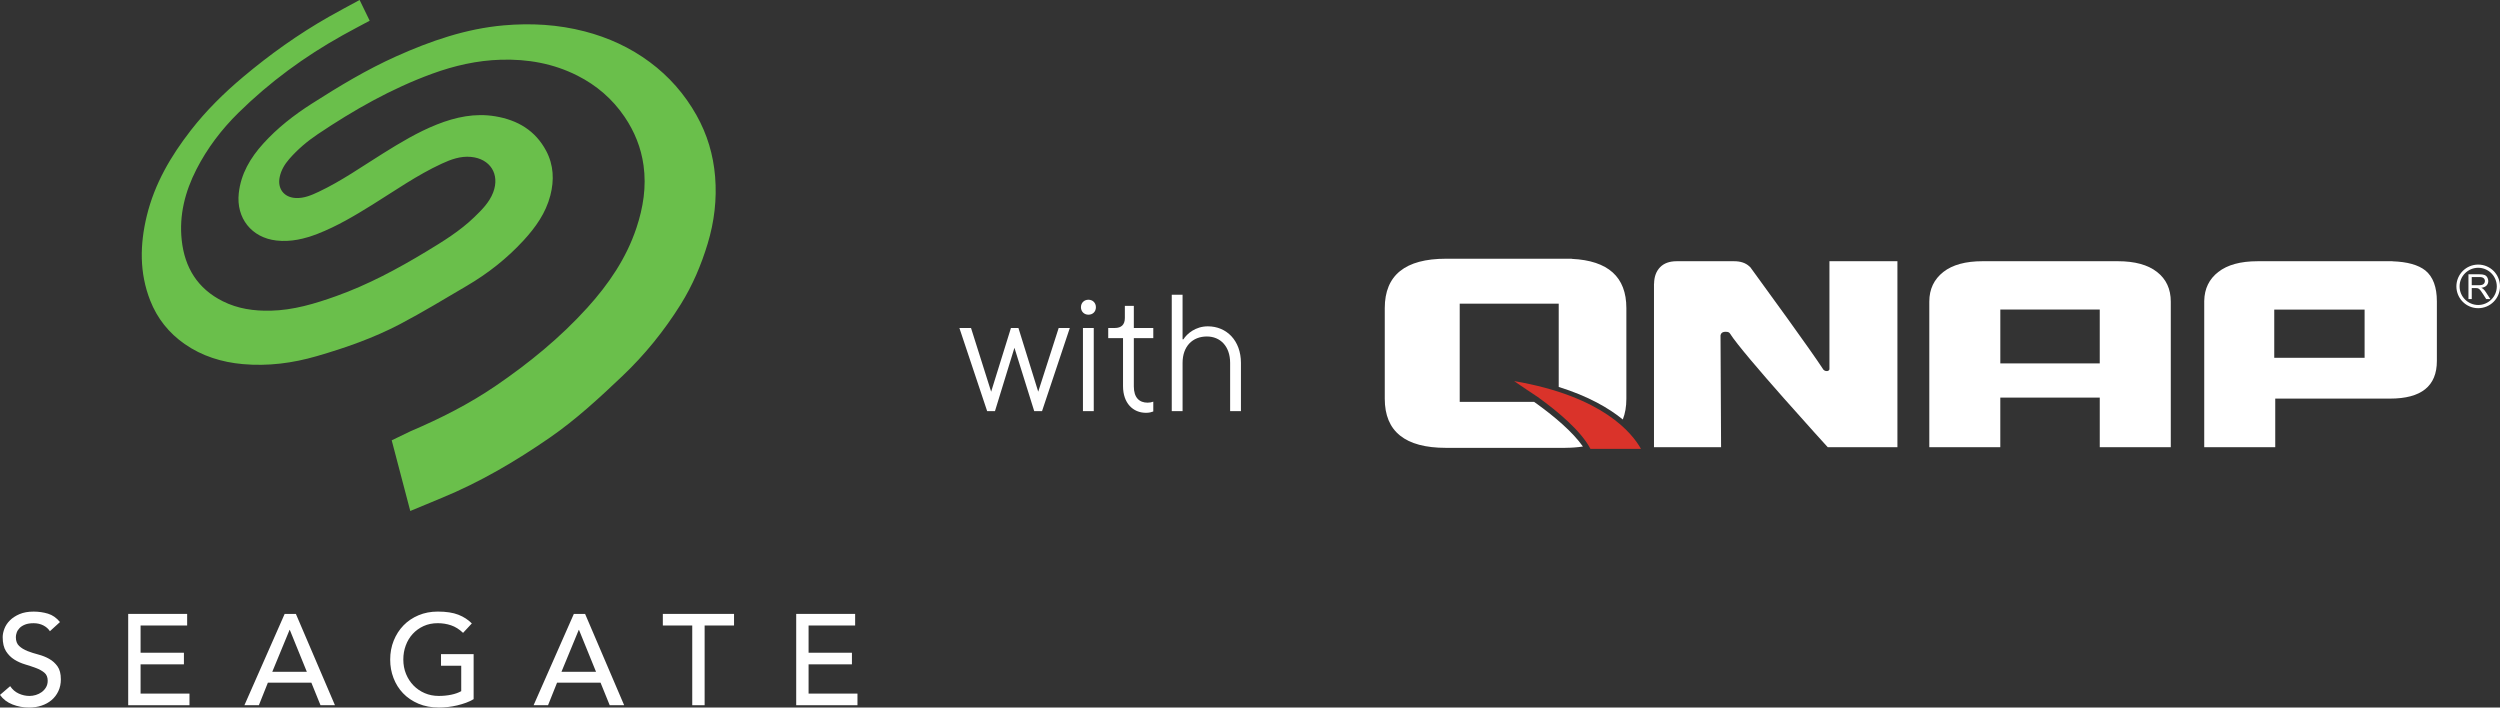 <?xml version="1.0" encoding="UTF-8"?> <svg xmlns="http://www.w3.org/2000/svg" id="uuid-d45f25d2-0e59-43c2-a3d2-8896da3cc2e9" data-name="Layer 2" viewBox="0 0 3004.72 850.39"><rect x="0" y="0" width="3004.72" height="850.39" fill="#333333" stroke="none"/><defs><style> .uuid-90bcd23e-eb91-4025-8aa2-0ec8b38f17f0 { fill: #fff; } .uuid-3b35f2e3-acee-499f-9fc4-2b6970aaa666 { fill: #6abf4b; } .uuid-4c4ffb19-ae08-4e5d-982d-b0c7441d08e2 { fill: #da332a; } </style></defs><g id="uuid-5e529142-e1a1-4eac-bc52-614d0484420e" data-name="Layer 1"><g><g><path class="uuid-90bcd23e-eb91-4025-8aa2-0ec8b38f17f0" d="M2966.8,359.47v-29.81h13.22c2.67,0,4.66.28,6.06.82,1.38.54,2.49,1.46,3.31,2.84.82,1.35,1.25,2.84,1.25,4.49,0,2.11-.69,3.89-2.06,5.35-1.38,1.44-3.48,2.36-6.34,2.75,1.05.49,1.85.99,2.39,1.48,1.16,1.05,2.24,2.39,3.25,3.95l5.22,8.12h-4.96l-3.95-6.21c-1.16-1.78-2.11-3.16-2.84-4.11-.77-.95-1.42-1.61-2.02-1.98-.58-.39-1.18-.67-1.81-.8-.43-.09-1.16-.15-2.19-.15h-4.56v13.24h-3.95ZM2970.76,342.81h8.47c1.81,0,3.22-.19,4.23-.56,1.01-.37,1.78-.97,2.32-1.78.52-.82.8-1.72.8-2.67,0-1.42-.52-2.58-1.55-3.48-1.03-.9-2.64-1.35-4.84-1.35h-9.44v9.84Z"></path><path class="uuid-90bcd23e-eb91-4025-8aa2-0ec8b38f17f0" d="M2952.3,344.21c0-14.49,11.74-26.22,26.2-26.22s26.22,11.74,26.22,26.22-11.74,26.2-26.22,26.2-26.2-11.74-26.2-26.2M2956.15,344.21c.02,12.34,10.02,22.31,22.35,22.35,12.36-.04,22.35-10.02,22.37-22.35-.02-12.34-10.02-22.33-22.37-22.37-12.34.04-22.33,10.04-22.35,22.37"></path><path class="uuid-90bcd23e-eb91-4025-8aa2-0ec8b38f17f0" d="M2609.04,537.47h-85.37v-59.56h-119.53v59.56h-85.33v-174.96c0-14.94,5.61-26.78,16.89-35.66,11-8.62,26.74-12.9,47.2-12.9h162.41c20.48,0,36.19,4.28,47.18,12.9,11.05,8.6,16.55,20.53,16.55,35.66v174.96ZM2523.66,372.05h-119.5v64.72h119.5v-64.72Z"></path><path class="uuid-90bcd23e-eb91-4025-8aa2-0ec8b38f17f0" d="M2915.1,325.15c-8.64-6.86-21.9-10.51-39.68-11.09l.32-.09h-3.33c-.73-.02-1.4-.02-2.15-.02h-151.92l-.09.02h-4.94c-20.44,0-36.15,4.28-47.2,12.92-11,8.55-16.57,20.14-16.85,34.56h-.02v.54c0,.21-.02.37-.02.56h.02v174.91h85.35v-58.38h138.01c37.51,0,56.25-15.02,56.25-45.2v-71.68c0-17.19-4.62-29.53-13.76-37.05M2841.98,430h-108.59v-57.93h108.59v57.93Z"></path><path class="uuid-90bcd23e-eb91-4025-8aa2-0ec8b38f17f0" d="M2211.53,313.95h-12.75v130.04c-.56,1.35-1.78,2.39-4.38,1.91,0,0-1.68-.34-2.86-1.61-14.4-22.27-69.9-98.53-87.63-122.81-.04-.09-.15-.15-.24-.26h.06c-.26-.28-.58-.54-.88-.75-.13-.21-.26-.39-.43-.43-4.51-4.08-10.45-6.08-18.31-6.08h-68.95c-8.66,0-15.35,2.45-20.01,7.31-4.69,4.9-7.03,11.5-7.14,19.65l-.11.09v196.47h80.64s-.47-103.79-.67-134.4c.34-2,1.81-4.97,7.95-4.19,0,0,2.39.15,3.4,1.93,15.56,24.87,117.51,136.66,117.51,136.66h83.76v-223.51h-68.97Z"></path><path class="uuid-90bcd23e-eb91-4025-8aa2-0ec8b38f17f0" d="M1847.58,485.7c-1.27-.92-2.54-1.83-3.8-2.73h-89.37v-117.96h118.99v100.05c35.72,11.13,60.29,25.47,77.03,39.1,2.84-7.16,4.28-15.43,4.28-24.89v-108.97c0-37.4-21.9-57.11-65.62-59.17v-.17h-7.14c-.28,0-.54-.02-.8-.02v.02h-143.25c-49.05,0-73.57,19.8-73.57,59.34v108.97c0,39.33,24.52,59,73.57,59h143.47v-.04c7.67-.02,14.66-.58,21.11-1.55-11.97-17.24-34.15-35.98-54.89-50.98"></path><path class="uuid-4c4ffb19-ae08-4e5d-982d-b0c7441d08e2" d="M1848.05,477.04c24.62,17.71,52.11,40.8,63.47,62.41h60.72c-10.36-18.51-45.44-63.13-152.37-81.42"></path><path class="uuid-4c4ffb19-ae08-4e5d-982d-b0c7441d08e2" d="M1819.87,458.04c7.93,5.03,17.8,11.54,28.18,19.01"></path></g><g><path class="uuid-3b35f2e3-acee-499f-9fc4-2b6970aaa666" d="M493.1,614.14c-7.59-28.88-15.04-57.25-22.31-84.92,7.85-3.81,14.33-6.81,22.89-11.04,35.61-15.17,70.02-32.56,102.05-54.4,40.08-27.34,77.53-57.9,110.14-93.9,25.59-28.25,46.91-59.44,59.09-96.06,8.1-24.37,12.08-49.3,8.51-74.98-2.96-21.29-10.78-40.74-22.88-58.54-14.61-21.47-33.6-37.79-56.73-49.46-28.93-14.61-59.78-20-91.9-19.05-28.49.84-55.92,7.11-82.62,16.87-49.14,17.95-94.2,43.62-137.46,72.65-12.62,8.48-24.21,18.29-34.25,29.82-5.47,6.29-9.68,13.24-11.45,21.53-2.99,14,5.04,24.66,19.32,25.34,9.99.47,18.9-3.4,27.64-7.53,27.18-12.84,51.71-30.15,77.11-45.99,20.85-13.01,41.9-25.71,64.81-34.82,22.59-8.99,45.91-13.93,70.33-9.84,26.61,4.45,48.01,16.99,61,41.42,9.1,17.12,9.83,35.26,5.04,53.77-5.47,21.07-17.67,38.2-32.1,53.91-19.91,21.68-42.82,39.71-68.17,54.58-26.56,15.58-52.89,31.63-80.13,45.95-31.87,16.75-65.81,28.62-100.39,38.64-29.04,8.43-58.57,12.24-88.71,9.56-25.26-2.24-49.05-9.57-70.02-24.18-18.94-13.2-32.92-30.69-41.39-52.28-13.07-33.36-12.41-67.36-4.13-101.6,9.36-38.7,28.97-72.13,53.18-103.2,18.38-23.6,39.57-44.47,62.39-63.67,32.31-27.18,66.59-51.64,103.33-72.54,12.44-7.07,25.11-13.73,36.93-20.17,4.13,8.48,8.08,16.61,12.11,24.91-10.94,5.89-21.76,11.52-32.41,17.45-45.86,25.54-87.87,56.33-125.3,93.17-20.32,19.99-37.5,42.55-50.51,68.01-13.63,26.68-20.94,54.91-17.71,85.02,3.54,32.97,18.99,58.31,49.36,73.52,18.11,9.08,37.45,11.78,57.4,11.35,27.49-.59,53.4-8.4,79-17.56,38.15-13.65,73.65-32.69,108.2-53.56,20.28-12.25,40.51-24.7,57.67-41.28,9.05-8.75,18.11-17.66,22.74-29.84,8.23-21.65-3.48-40.4-26.67-42.6-12.62-1.19-24.08,3-35.24,8.17-29.49,13.64-56.01,32.34-83.48,49.41-21,13.05-42.23,25.7-65.33,34.74-16,6.25-32.54,10.16-49.9,8.17-29.79-3.41-48.42-26.93-45.18-56.77,2.55-23.45,13.95-42.58,29.37-59.64,17.05-18.87,36.95-34.34,58.31-47.99,32.79-20.96,66.07-41.04,101.69-57,41.28-18.5,83.63-33.18,129.06-37.18,32.88-2.89,65.39-1.05,97.46,7.28,28.35,7.37,54.49,19.35,78.02,36.79,23.31,17.29,42.09,38.71,56.3,64.05,12.82,22.86,20.13,47.42,22.29,73.53,2.27,27.48-.99,54.46-8.93,80.7-7.74,25.58-18.14,50.15-32.37,72.94-19.84,31.76-43.21,60.65-70.39,86.44-27.69,26.27-55.67,52.18-87.2,73.92-41,28.28-83.72,53.44-129.93,72.39-12.33,5.06-24.62,10.24-37.55,15.62"></path><path class="uuid-90bcd23e-eb91-4025-8aa2-0ec8b38f17f0" d="M59.13,791.87c-3.97-2.23-8.32-3.95-13.02-5.19-4.71-1.24-9.04-2.63-13.02-4.17-3.98-1.56-7.32-3.58-10.01-6.06-2.69-2.47-4.03-6.04-4.03-10.69,0-1.65.33-3.47,1.01-5.42.67-1.97,1.83-3.81,3.49-5.52,1.64-1.7,3.85-3.09,6.59-4.17,2.74-1.09,6.16-1.63,10.31-1.63s8.2.88,11.63,2.64c3.4,1.75,6.05,4.1,7.9,6.98l12.1-11.02c-4.15-5.06-8.95-8.41-14.43-10.07-5.47-1.65-11.21-2.48-17.2-2.48-6.62,0-12.27,1.01-16.98,3.02-4.7,2.02-8.56,4.53-11.55,7.53-3,2.99-5.19,6.3-6.58,9.92-1.4,3.62-2.11,7.03-2.11,10.23,0,7.13,1.35,12.79,4.03,16.98,2.69,4.17,6.03,7.52,10.01,9.99,3.97,2.49,8.31,4.42,13.02,5.81,4.7,1.4,9.04,2.85,13.02,4.34,3.97,1.5,7.31,3.36,10,5.57,2.69,2.24,4.03,5.47,4.03,9.7,0,3-.68,5.62-2.02,7.9-1.34,2.26-3.07,4.18-5.19,5.74-2.12,1.53-4.47,2.69-7.05,3.48-2.59.77-5.11,1.16-7.59,1.16-4.45,0-8.76-.96-12.95-2.86-4.18-1.91-7.63-4.88-10.31-8.91l-12.24,10.53c3.72,5.18,8.73,9.01,15.03,11.48,6.31,2.48,12.98,3.73,20,3.73,5.27,0,10.23-.78,14.89-2.33,4.65-1.55,8.68-3.77,12.09-6.67,3.41-2.88,6.13-6.46,8.14-10.69,2-4.23,3.01-9,3.01-14.26,0-6.61-1.34-11.8-4.02-15.58-2.7-3.78-6.03-6.78-10.01-8.99"></path><polygon class="uuid-90bcd23e-eb91-4025-8aa2-0ec8b38f17f0" points="154.08 737.84 154.08 847.6 227.73 847.6 227.73 833.62 168.96 833.62 168.96 798.46 221.05 798.46 221.05 784.51 168.96 784.51 168.96 751.78 224.93 751.78 224.93 737.84 154.08 737.84"></polygon><path class="uuid-90bcd23e-eb91-4025-8aa2-0ec8b38f17f0" d="M348.02,757.07h.3l20.46,50.37h-41.54l20.78-50.37ZM342.13,737.84l-48.37,109.76h17.37l10.84-27.13h52.24l11,27.13h17.36l-46.96-109.76h-13.49Z"></path><path class="uuid-90bcd23e-eb91-4025-8aa2-0ec8b38f17f0" d="M530.01,800.15h24.34v30.55c-3.31,1.86-7.31,3.28-12.01,4.26-4.71.98-9.69,1.47-14.96,1.47-6.09,0-11.73-1.11-16.9-3.34-5.17-2.22-9.67-5.3-13.49-9.22-3.83-3.92-6.81-8.56-8.99-13.87-2.17-5.32-3.25-11.09-3.25-17.29s.97-11.65,2.94-16.97c1.97-5.32,4.76-9.94,8.37-13.87,3.63-3.93,7.97-7.07,13.04-9.39,5.05-2.32,10.75-3.48,17.05-3.48,5.57,0,10.9.85,15.97,2.56,5.06,1.7,9.86,4.72,14.43,9.07l10.53-11.34c-4.34-4.42-9.71-7.91-16.13-10.45-6.42-2.53-14.67-3.79-24.8-3.79-8.37,0-16.07,1.46-23.1,4.42-7.02,2.94-13.05,6.99-18.06,12.16-5.01,5.16-8.94,11.27-11.79,18.29-2.83,7.03-4.24,14.63-4.24,22.79s1.31,15.12,3.95,22.1c2.63,6.97,6.46,13.1,11.47,18.36,5.01,5.26,11.17,9.44,18.44,12.56,7.29,3.09,15.59,4.65,24.89,4.65,3.3,0,6.85-.22,10.61-.63,3.78-.41,7.49-1.08,11.17-1.94,3.66-.89,7.21-1.93,10.62-3.18,3.4-1.23,6.45-2.69,9.13-4.33v-54.09h-39.21v13.94Z"></path><path class="uuid-90bcd23e-eb91-4025-8aa2-0ec8b38f17f0" d="M695.6,757.07h.29l20.47,50.37h-41.55l20.79-50.37ZM689.7,737.84l-48.37,109.76h17.35l10.85-27.13h52.26l11.01,27.13h17.36l-46.95-109.76h-13.49Z"></path><polygon class="uuid-90bcd23e-eb91-4025-8aa2-0ec8b38f17f0" points="796.65 737.84 796.65 751.78 832 751.78 832 847.6 846.88 847.6 846.88 751.78 882.23 751.78 882.23 737.84 796.65 737.84"></polygon><polygon class="uuid-90bcd23e-eb91-4025-8aa2-0ec8b38f17f0" points="956.95 737.84 956.95 847.6 1030.58 847.6 1030.58 833.62 971.82 833.62 971.82 798.46 1023.92 798.46 1023.92 784.51 971.82 784.51 971.82 751.78 1027.78 751.78 1027.78 737.84 956.95 737.84"></polygon></g><g><path class="uuid-90bcd23e-eb91-4025-8aa2-0ec8b38f17f0" d="M1272.4,394.21h13.39l-33.38,99.94h-9.39l-23.79-76.16-23.39,76.16h-9.39l-33.38-99.94h13.99l24.19,76.56,23.79-76.56h9l23.79,76.56,24.59-76.56Z"></path><path class="uuid-90bcd23e-eb91-4025-8aa2-0ec8b38f17f0" d="M1299.18,369.23c0-5.4,4-8.99,8.99-8.99s8.99,3.6,8.99,8.99-3.8,8.99-8.99,8.99-8.99-3.8-8.99-8.99ZM1301.58,494.16v-99.94h12.99v99.94h-12.99Z"></path><path class="uuid-90bcd23e-eb91-4025-8aa2-0ec8b38f17f0" d="M1349.75,464.17v-57.77h-17.79v-12.19h7.8c8,0,12.19-4,12.19-11.99v-14.59h10.79v26.58h23.39v12.19h-23.39v57.97c0,13.59,6.6,19.59,16.59,19.59,2.6,0,4.6-.4,6.8-1.2v11.79c-2.2.8-4.6,1.6-8.79,1.6-15.59,0-27.58-11.59-27.58-31.98Z"></path><path class="uuid-90bcd23e-eb91-4025-8aa2-0ec8b38f17f0" d="M1408.32,494.16v-139.92h12.99v53.57h1c4.4-6.8,14.59-15.59,29.38-15.59,22.59,0,39.78,17.19,39.78,43.98v57.97h-12.99v-57.97c0-19.99-11.79-31.78-27.98-31.78-17.19,0-29.18,11.79-29.18,31.78v57.97h-12.99Z"></path></g></g></g></svg> 